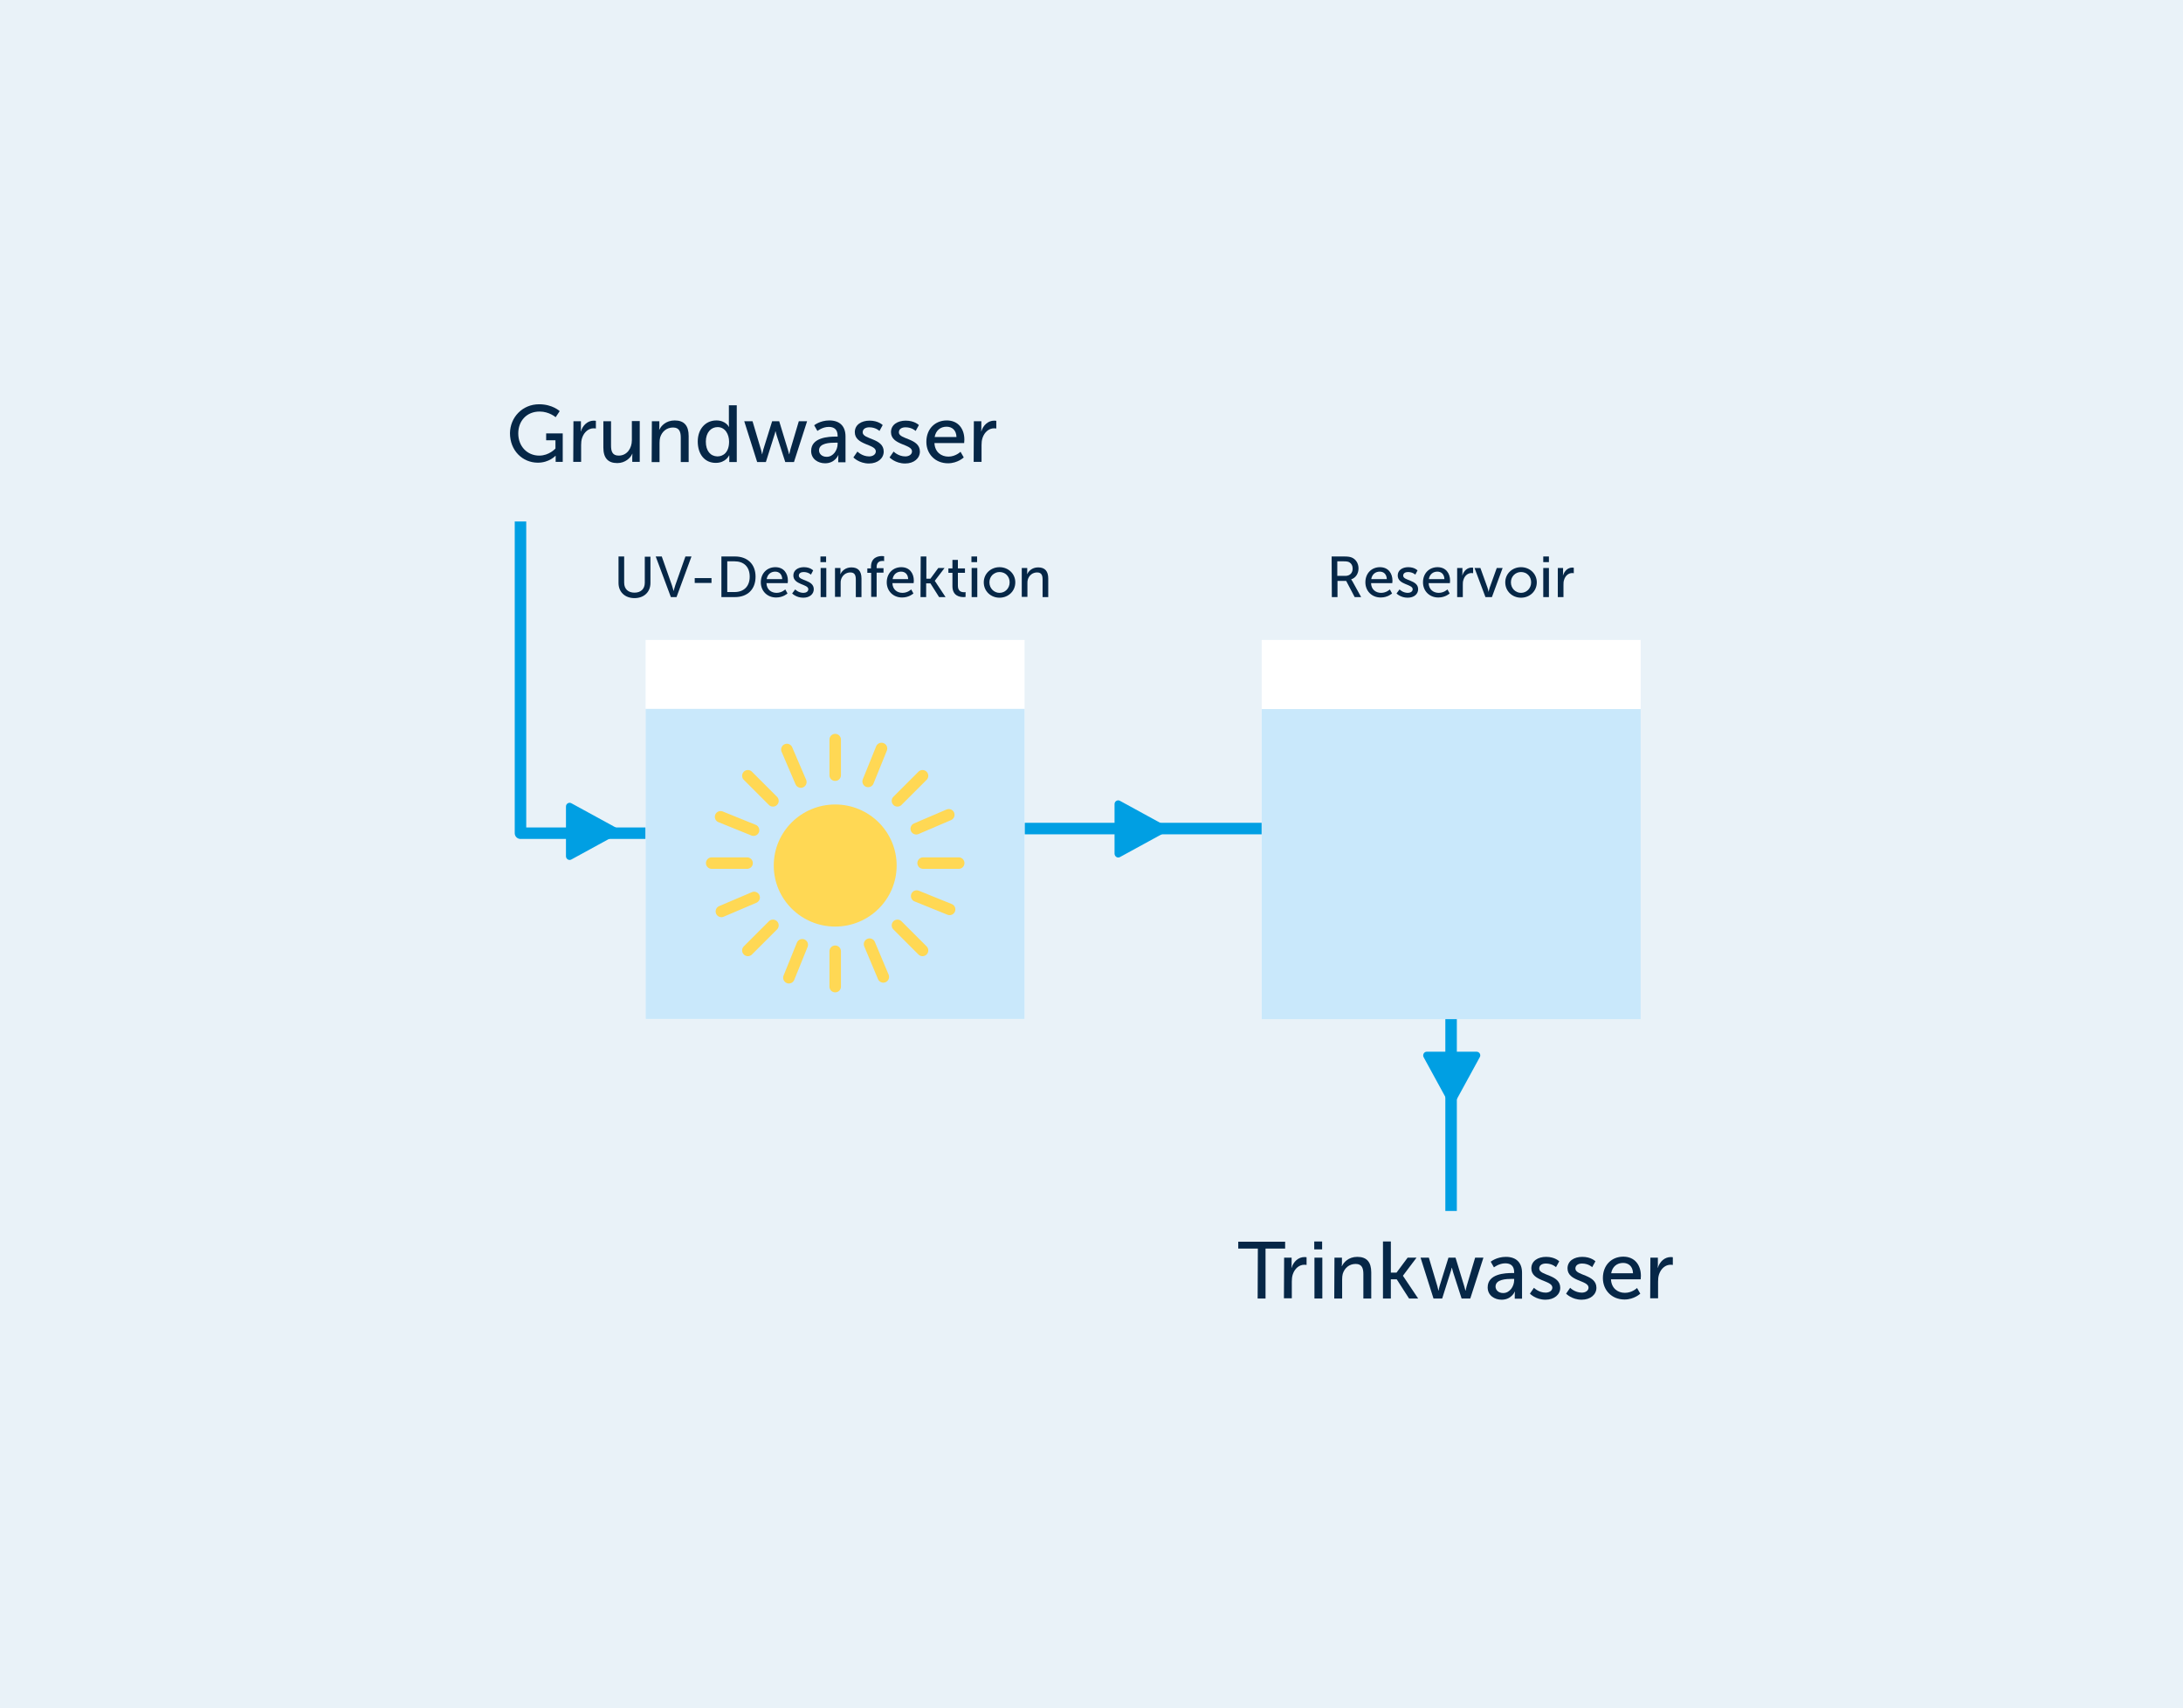 <?xml version="1.0" encoding="UTF-8"?>
<svg xmlns="http://www.w3.org/2000/svg" xmlns:xlink="http://www.w3.org/1999/xlink" version="1.1" id="Ebene_2_00000009577238309390256250000004349547718324963255_" x="0px" y="0px" viewBox="0 0 1080 845" style="enable-background:new 0 0 1080 845;" xml:space="preserve">
<style type="text/css">
	.st0{fill:#E9F2F8;}
	.st1{fill:none;stroke:#009FE3;stroke-width:5.694;stroke-linejoin:round;}
	.st2{fill:#009FE3;}
	.st3{fill:#062747;}
	.st4{fill:#FFFFFF;}
	.st5{fill:#C9E8FB;}
	.st6{fill:#FFD854;}
	.st7{fill:none;stroke:#FFD854;stroke-width:5.694;stroke-linecap:round;stroke-linejoin:round;}
</style>
<rect class="st0" width="1080" height="845"></rect>
<g id="Design">
	<polyline class="st1" points="257.5,258 257.5,412.2 384.7,412.2  "></polyline>
	<line class="st1" x1="441.8" y1="409.9" x2="708" y2="409.9"></line>
	<path class="st2" d="M554.1,424l22.5-12.3c1.3-0.7,1.3-2.5,0-3.2l-22.5-12.3c-1.2-0.7-2.7,0.2-2.7,1.6v24.6   C551.5,423.8,552.9,424.7,554.1,424L554.1,424z"></path>
	<path class="st2" d="M305.2,409.7l-22.5-12.3c-1.2-0.7-2.7,0.2-2.7,1.6v24.6c0,1.4,1.5,2.3,2.7,1.6l22.5-12.3"></path>
	<path class="st3" d="M266.7,200c6.7,0,10.2,3.4,10.2,3.4l-2,3c0,0-3.2-2.8-7.9-2.8c-6.6,0-10.6,4.8-10.6,10.8c0,6.5,4.5,11,10.4,11   c4.9,0,8-3.5,8-3.5v-4.1h-4.6v-3.4h8.2v14.1h-3.5v-1.8c0-0.6,0-1.2,0-1.2h-0.1c0,0-3.1,3.4-8.7,3.4c-7.6,0-13.8-6-13.8-14.6   C252.4,206.4,258.5,200,266.7,200L266.7,200z"></path>
	<path class="st3" d="M283.7,208.4h3.7v3.5c0,0.8-0.1,1.5-0.1,1.5h0.1c0.9-3,3.3-5.3,6.4-5.3c0.5,0,1,0.1,1,0.1v3.8   c0,0-0.5-0.1-1.1-0.1c-2.5,0-4.7,1.8-5.7,4.7c-0.4,1.2-0.5,2.4-0.5,3.6v8.3h-3.9L283.7,208.4L283.7,208.4z"></path>
	<path class="st3" d="M298.4,208.4h3.9v12c0,2.8,0.6,5,3.8,5c4.1,0,6.5-3.6,6.5-7.6v-9.5h3.9v20.2h-3.7V226c0-0.8,0.1-1.5,0.1-1.5   h-0.1c-0.8,2-3.5,4.6-7.4,4.6c-4.5,0-6.9-2.4-6.9-7.7V208.4L298.4,208.4z"></path>
	<path class="st3" d="M322.5,208.4h3.7v2.7c0,0.8-0.1,1.5-0.1,1.5h0.1c0.8-1.8,3.2-4.6,7.6-4.6c4.7,0,6.9,2.6,6.9,7.7v12.9h-3.9v-12   c0-2.8-0.6-5.1-3.8-5.1c-3.2,0-5.5,2-6.4,4.9c-0.2,0.8-0.3,1.7-0.3,2.7v9.5h-3.9L322.5,208.4L322.5,208.4z"></path>
	<path class="st3" d="M354.4,208c4.7,0,6.2,3.2,6.2,3.2h0.1c0,0-0.1-0.6-0.1-1.4v-9.3h3.9v28.1h-3.7v-1.9c0-0.8,0-1.4,0-1.4h-0.1   c0,0-1.6,3.7-6.6,3.7c-5.5,0-8.9-4.3-8.9-10.6C345.2,212.3,349,208,354.4,208L354.4,208z M354.9,225.8c3,0,5.8-2.1,5.8-7.3   c0-3.6-1.9-7.2-5.7-7.2c-3.2,0-5.8,2.6-5.8,7.2C349.2,223.1,351.5,225.7,354.9,225.8L354.9,225.8z"></path>
	<path class="st3" d="M368.2,208.4h4.1l4.2,14.1c0.3,1,0.5,2.2,0.5,2.2h0.1c0,0,0.2-1.1,0.5-2.2l4.4-14.1h3.5l4.3,14.1   c0.3,1,0.6,2.2,0.6,2.2h0.1c0,0,0.2-1.1,0.5-2.2l4.2-14.1h4.1l-6.5,20.2h-4.3l-4.2-13c-0.3-1-0.6-2.2-0.6-2.2h-0.1   c0,0-0.2,1.2-0.6,2.2l-4.1,13h-4.3L368.2,208.4L368.2,208.4z"></path>
	<path class="st3" d="M413.5,216h0.9v-0.4c0-3.3-1.9-4.4-4.4-4.4c-3.1,0-5.6,2-5.6,2l-1.6-2.8c0,0,2.9-2.4,7.5-2.4   c5.1,0,8,2.8,8,7.9v12.8h-3.6v-1.9c0-0.9,0.1-1.6,0.1-1.6h-0.1c0,0-1.6,4-6.5,4c-3.5,0-6.9-2.1-6.9-6.1   C401.3,216.3,410.1,216,413.5,216z M409,226c3.3,0,5.4-3.4,5.4-6.4v-0.6h-1c-2.9,0-8.2,0.2-8.2,3.8C405.2,224.4,406.5,226,409,226   L409,226z"></path>
	<path class="st3" d="M424.2,223.4c0,0,2.3,2.4,5.8,2.4c1.7,0,3.3-0.9,3.3-2.5c0-3.7-10.4-3-10.4-9.5c0-3.7,3.3-5.7,7.3-5.7   c4.4,0,6.5,2.2,6.5,2.2l-1.6,2.9c0,0-1.8-1.8-5-1.8c-1.7,0-3.3,0.7-3.3,2.5c0,3.6,10.4,2.8,10.4,9.5c0,3.3-2.9,5.9-7.3,5.9   c-4.9,0-7.7-3-7.7-3L424.2,223.4L424.2,223.4z"></path>
	<path class="st3" d="M442.1,223.4c0,0,2.3,2.4,5.8,2.4c1.7,0,3.3-0.9,3.3-2.5c0-3.7-10.4-3-10.4-9.5c0-3.7,3.3-5.7,7.3-5.7   c4.4,0,6.5,2.2,6.5,2.2l-1.6,2.9c0,0-1.8-1.8-5-1.8c-1.7,0-3.3,0.7-3.3,2.5c0,3.6,10.4,2.8,10.4,9.5c0,3.3-2.9,5.9-7.3,5.9   c-4.9,0-7.7-3-7.7-3L442.1,223.4L442.1,223.4z"></path>
	<path class="st3" d="M468.4,208c5.7,0,8.7,4.2,8.7,9.5c0,0.5-0.1,1.7-0.1,1.7h-14.7c0.2,4.4,3.3,6.7,6.9,6.7s6-2.4,6-2.4l1.6,2.8   c0,0-3,2.9-7.8,2.9c-6.3,0-10.7-4.6-10.7-10.6C458.3,212.1,462.7,208,468.4,208L468.4,208z M473.2,216.2c-0.1-3.5-2.3-5.1-4.9-5.1   c-3,0-5.3,1.8-5.9,5.1H473.2z"></path>
	<path class="st3" d="M481.8,208.4h3.7v3.5c0,0.8-0.1,1.5-0.1,1.5h0.1c0.9-3,3.3-5.3,6.4-5.3c0.5,0,1,0.1,1,0.1v3.8   c0,0-0.5-0.1-1.1-0.1c-2.5,0-4.7,1.8-5.7,4.7c-0.4,1.2-0.5,2.4-0.5,3.6v8.3h-3.9L481.8,208.4L481.8,208.4z"></path>
	<path class="st3" d="M306,275.3h2.8v13c0,3.1,2,4.9,5.1,4.9c3.1,0,5.1-1.8,5.1-4.9v-12.9h2.8v13c0,4.5-3.2,7.5-7.9,7.5   c-4.7,0-7.9-3-7.9-7.5V275.3z"></path>
	<path class="st3" d="M324.4,275.3h3l5,14.2c0.4,1.1,0.8,2.8,0.8,2.8h0.1c0,0,0.4-1.7,0.8-2.8l5-14.2h3l-7.4,20.1h-2.8L324.4,275.3z   "></path>
	<path class="st3" d="M343.7,286h8.3v2.4h-8.3V286z"></path>
	<path class="st3" d="M356.9,275.3h6.7c6.1,0,10.2,3.7,10.2,10c0,6.3-4,10.1-10.2,10.1h-6.7V275.3z M363.4,292.9   c4.5,0,7.5-2.7,7.5-7.6c0-5-3-7.6-7.5-7.6h-3.6v15.2H363.4L363.4,292.9z"></path>
	<path class="st3" d="M383.6,280.6c4.1,0,6.2,3,6.2,6.7c0,0.4-0.1,1.2-0.1,1.2h-10.5c0.1,3.2,2.4,4.8,5,4.8c2.6,0,4.3-1.7,4.3-1.7   l1.1,2c0,0-2.1,2-5.6,2c-4.5,0-7.6-3.3-7.6-7.5C376.4,283.6,379.5,280.6,383.6,280.6z M387,286.5c-0.1-2.5-1.6-3.7-3.5-3.7   c-2.1,0-3.8,1.3-4.2,3.7H387z"></path>
	<path class="st3" d="M393.4,291.6c0,0,1.6,1.7,4.1,1.7c1.2,0,2.4-0.6,2.4-1.8c0-2.6-7.4-2.1-7.4-6.8c0-2.6,2.3-4.1,5.2-4.1   c3.2,0,4.6,1.6,4.6,1.6l-1.1,2.1c0,0-1.3-1.3-3.6-1.3c-1.2,0-2.4,0.5-2.4,1.8c0,2.6,7.4,2,7.4,6.7c0,2.4-2,4.2-5.2,4.2   c-3.5,0-5.5-2.1-5.5-2.1L393.4,291.6L393.4,291.6z"></path>
	<path class="st3" d="M405.9,275.3h2.8v2.8h-2.8V275.3z M406,281h2.8v14.4H406V281z"></path>
	<path class="st3" d="M413.1,281h2.7v1.9c0,0.6-0.1,1.1-0.1,1.1h0.1c0.6-1.3,2.3-3.3,5.4-3.3c3.4,0,5,1.9,5,5.5v9.2h-2.8v-8.6   c0-2-0.4-3.6-2.7-3.6s-4,1.5-4.6,3.5c-0.2,0.6-0.2,1.2-0.2,1.9v6.7h-2.8L413.1,281L413.1,281z"></path>
	<path class="st3" d="M430.9,283.4h-1.8v-2.2h1.8v-0.7c0-4.8,3.6-5.4,5.4-5.4c0.6,0,1.1,0.1,1.1,0.1v2.4c0,0-0.3-0.1-0.7-0.1   c-1.1,0-3,0.3-3,3v0.6h3.4v2.2h-3.4v12h-2.7V283.4z"></path>
	<path class="st3" d="M445.9,280.6c4.1,0,6.2,3,6.2,6.7c0,0.4-0.1,1.2-0.1,1.2h-10.5c0.1,3.2,2.4,4.8,5,4.8c2.6,0,4.3-1.7,4.3-1.7   l1.1,2c0,0-2.1,2-5.6,2c-4.5,0-7.6-3.3-7.6-7.5C438.7,283.6,441.8,280.6,445.9,280.6z M449.3,286.5c-0.1-2.5-1.6-3.7-3.5-3.7   c-2.1,0-3.8,1.3-4.2,3.7H449.3z"></path>
	<path class="st3" d="M455.5,275.3h2.8v11h2l3.9-5.3h3.1l-4.8,6.3v0.1l5.3,8h-3.2l-4.3-6.8h-2.1v6.8h-2.8L455.5,275.3L455.5,275.3z"></path>
	<path class="st3" d="M471.1,283.4h-1.9v-2.2h2V277h2.7v4.2h3.5v2.2h-3.5v6.4c0,2.9,2,3.2,3.1,3.2c0.4,0,0.7-0.1,0.7-0.1v2.4   c0,0-0.4,0.1-1,0.1c-1.9,0-5.5-0.6-5.5-5.4V283.4z"></path>
	<path class="st3" d="M480.6,275.3h2.8v2.8h-2.8V275.3z M480.7,281h2.8v14.4h-2.8V281z"></path>
	<path class="st3" d="M494.5,280.6c4.3,0,7.8,3.2,7.8,7.5c0,4.4-3.5,7.6-7.8,7.6s-7.8-3.2-7.8-7.6   C486.7,283.8,490.2,280.6,494.5,280.6z M494.5,293.3c2.7,0,5-2.2,5-5.2s-2.2-5.1-5-5.1c-2.7,0-5,2.1-5,5.1S491.8,293.3,494.5,293.3   z"></path>
	<path class="st3" d="M505.5,281h2.7v1.9c0,0.6-0.1,1.1-0.1,1.1h0.1c0.6-1.3,2.3-3.3,5.4-3.3c3.4,0,5,1.9,5,5.5v9.2h-2.8v-8.6   c0-2-0.4-3.6-2.7-3.6c-2.3,0-4,1.5-4.6,3.5c-0.2,0.6-0.2,1.2-0.2,1.9v6.7h-2.8L505.5,281L505.5,281z"></path>
	<line class="st1" x1="717.9" y1="409.9" x2="717.9" y2="599.1"></line>
	<path class="st3" d="M622.3,617.7h-9.7v-3.4h23.2v3.4h-9.7v24.7h-3.9L622.3,617.7L622.3,617.7z"></path>
	<path class="st3" d="M635.3,622.2h3.7v3.5c0,0.8-0.1,1.5-0.1,1.5h0.1c0.9-3,3.3-5.3,6.4-5.3c0.5,0,1,0.1,1,0.1v3.8   c0,0-0.5-0.1-1.1-0.1c-2.5,0-4.7,1.8-5.7,4.7c-0.4,1.2-0.5,2.4-0.5,3.6v8.3h-3.9L635.3,622.2L635.3,622.2z"></path>
	<path class="st3" d="M650.2,614.2h3.9v3.9h-3.9V614.2z M650.3,622.2h3.9v20.2h-3.9V622.2L650.3,622.2z"></path>
	<path class="st3" d="M660.2,622.2h3.7v2.7c0,0.8-0.1,1.5-0.1,1.5h0.1c0.8-1.8,3.2-4.6,7.6-4.6c4.7,0,6.9,2.6,6.9,7.7v12.9h-3.9v-12   c0-2.8-0.6-5.1-3.8-5.1s-5.5,2-6.4,4.9c-0.2,0.8-0.3,1.7-0.3,2.7v9.5h-3.9L660.2,622.2L660.2,622.2z"></path>
	<path class="st3" d="M684.2,614.2h3.9v15.4h2.8l5.5-7.4h4.4l-6.7,8.9v0.1l7.5,11.2h-4.5l-6.1-9.5h-2.9v9.5h-3.9L684.2,614.2   L684.2,614.2z"></path>
	<path class="st3" d="M702.8,622.2h4.1l4.2,14.1c0.3,1,0.5,2.2,0.5,2.2h0.1c0,0,0.2-1.1,0.5-2.2l4.4-14.1h3.5l4.3,14.1   c0.3,1,0.6,2.2,0.6,2.2h0.1c0,0,0.2-1.1,0.5-2.2l4.2-14.1h4.1l-6.5,20.2h-4.3l-4.2-13c-0.3-1-0.6-2.2-0.6-2.2h-0.1   c0,0-0.2,1.2-0.6,2.2l-4.1,13h-4.3L702.8,622.2L702.8,622.2z"></path>
	<path class="st3" d="M748.2,629.8h0.9v-0.4c0-3.3-1.9-4.4-4.4-4.4c-3.1,0-5.6,2-5.6,2l-1.6-2.8c0,0,2.9-2.4,7.5-2.4   c5.1,0,8,2.8,8,7.9v12.8h-3.6v-1.9c0-0.9,0.1-1.6,0.1-1.6h-0.1c0,0-1.6,4-6.5,4c-3.5,0-6.9-2.1-6.9-6.1   C736,630.1,744.8,629.8,748.2,629.8L748.2,629.8z M743.7,639.7c3.3,0,5.4-3.4,5.4-6.4v-0.6h-1c-2.9,0-8.2,0.2-8.2,3.8   C739.9,638.1,741.2,639.7,743.7,639.7z"></path>
	<path class="st3" d="M758.9,637.1c0,0,2.3,2.4,5.8,2.4c1.7,0,3.3-0.9,3.3-2.5c0-3.7-10.4-3-10.4-9.5c0-3.7,3.3-5.7,7.3-5.7   c4.4,0,6.5,2.2,6.5,2.2l-1.6,2.9c0,0-1.8-1.8-5-1.8c-1.7,0-3.3,0.7-3.3,2.5c0,3.6,10.4,2.8,10.4,9.5c0,3.3-2.9,5.9-7.3,5.9   c-4.9,0-7.7-3-7.7-3L758.9,637.1L758.9,637.1z"></path>
	<path class="st3" d="M776.8,637.1c0,0,2.3,2.4,5.8,2.4c1.7,0,3.3-0.9,3.3-2.5c0-3.7-10.4-3-10.4-9.5c0-3.7,3.3-5.7,7.3-5.7   c4.4,0,6.5,2.2,6.5,2.2l-1.6,2.9c0,0-1.8-1.8-5-1.8c-1.7,0-3.3,0.7-3.3,2.5c0,3.6,10.4,2.8,10.4,9.5c0,3.3-2.9,5.9-7.3,5.9   c-4.9,0-7.7-3-7.7-3L776.8,637.1L776.8,637.1z"></path>
	<path class="st3" d="M803.1,621.7c5.7,0,8.7,4.2,8.7,9.5c0,0.5-0.1,1.7-0.1,1.7H797c0.2,4.4,3.3,6.7,6.9,6.7s6-2.4,6-2.4l1.6,2.8   c0,0-3,2.9-7.8,2.9c-6.3,0-10.7-4.6-10.7-10.6C793,625.9,797.3,621.7,803.1,621.7L803.1,621.7z M807.9,629.9   c-0.1-3.5-2.3-5.1-4.9-5.1c-3,0-5.3,1.8-5.9,5.1H807.9L807.9,629.9z"></path>
	<path class="st3" d="M816.5,622.2h3.7v3.5c0,0.8-0.1,1.5-0.1,1.5h0.1c0.9-3,3.3-5.3,6.4-5.3c0.5,0,1,0.1,1,0.1v3.8   c0,0-0.5-0.1-1.1-0.1c-2.5,0-4.7,1.8-5.7,4.7c-0.4,1.2-0.5,2.4-0.5,3.6v8.3h-3.9L816.5,622.2L816.5,622.2z"></path>
	<path class="st2" d="M704.3,523l12.3,22.5c0.7,1.3,2.5,1.3,3.2,0l12.3-22.5c0.7-1.2-0.2-2.7-1.6-2.7h-24.6   C704.5,520.3,703.7,521.8,704.3,523z"></path>
	<path class="st3" d="M658.8,275.3h6.1c2.1,0,3,0.2,3.8,0.5c2,0.8,3.4,2.8,3.4,5.4s-1.4,4.7-3.6,5.4v0.1c0,0,0.2,0.3,0.6,0.9   l4.3,7.8h-3.2l-4.2-8h-4.3v8h-2.8L658.8,275.3L658.8,275.3z M665.6,284.9c2.2,0,3.6-1.4,3.6-3.6c0-1.5-0.6-2.5-1.6-3.1   c-0.5-0.3-1.2-0.5-2.8-0.5h-3.2v7.2H665.6L665.6,284.9z"></path>
	<path class="st3" d="M682.7,280.6c4.1,0,6.2,3,6.2,6.7c0,0.4-0.1,1.2-0.1,1.2h-10.5c0.1,3.2,2.4,4.8,5,4.8c2.6,0,4.3-1.7,4.3-1.7   l1.1,2c0,0-2.1,2-5.6,2c-4.5,0-7.6-3.3-7.6-7.5C675.5,283.6,678.6,280.6,682.7,280.6z M686.1,286.5c-0.1-2.5-1.6-3.7-3.5-3.7   c-2.1,0-3.8,1.3-4.2,3.7H686.1z"></path>
	<path class="st3" d="M692.4,291.6c0,0,1.6,1.7,4.1,1.7c1.2,0,2.4-0.6,2.4-1.8c0-2.6-7.4-2.1-7.4-6.8c0-2.6,2.3-4.1,5.2-4.1   c3.2,0,4.6,1.6,4.6,1.6l-1.1,2.1c0,0-1.3-1.3-3.6-1.3c-1.2,0-2.4,0.5-2.4,1.8c0,2.6,7.4,2,7.4,6.7c0,2.4-2,4.2-5.2,4.2   c-3.5,0-5.5-2.1-5.5-2.1L692.4,291.6L692.4,291.6z"></path>
	<path class="st3" d="M711.2,280.6c4.1,0,6.2,3,6.2,6.7c0,0.4-0.1,1.2-0.1,1.2h-10.5c0.1,3.2,2.4,4.8,5,4.8c2.6,0,4.3-1.7,4.3-1.7   l1.1,2c0,0-2.1,2-5.6,2c-4.5,0-7.6-3.3-7.6-7.5C704,283.6,707.1,280.6,711.2,280.6z M714.6,286.5c-0.1-2.5-1.6-3.7-3.5-3.7   c-2.1,0-3.8,1.3-4.2,3.7H714.6z"></path>
	<path class="st3" d="M720.8,281h2.7v2.5c0,0.6-0.1,1.1-0.1,1.1h0.1c0.7-2.1,2.3-3.8,4.6-3.8c0.4,0,0.7,0.1,0.7,0.1v2.7   c0,0-0.4-0.1-0.8-0.1c-1.8,0-3.4,1.3-4,3.4c-0.3,0.8-0.3,1.7-0.3,2.6v5.9h-2.8V281z"></path>
	<path class="st3" d="M729.5,281h2.9l3.5,9.7c0.3,0.8,0.5,2,0.5,2h0.1c0,0,0.2-1.2,0.5-2l3.5-9.7h2.9l-5.3,14.4h-3.2L729.5,281   L729.5,281z"></path>
	<path class="st3" d="M752.5,280.6c4.3,0,7.8,3.2,7.8,7.5c0,4.4-3.5,7.6-7.8,7.6s-7.8-3.2-7.8-7.6   C744.7,283.8,748.2,280.6,752.5,280.6z M752.5,293.3c2.7,0,5-2.2,5-5.2s-2.2-5.1-5-5.1c-2.7,0-5,2.1-5,5.1S749.8,293.3,752.5,293.3   z"></path>
	<path class="st3" d="M763.5,275.3h2.8v2.8h-2.8V275.3z M763.5,281h2.8v14.4h-2.8V281z"></path>
	<path class="st3" d="M770.6,281h2.7v2.5c0,0.6-0.1,1.1-0.1,1.1h0.1c0.7-2.1,2.3-3.8,4.6-3.8c0.4,0,0.7,0.1,0.7,0.1v2.7   c0,0-0.4-0.1-0.8-0.1c-1.8,0-3.4,1.3-4,3.4c-0.3,0.8-0.3,1.7-0.3,2.6v5.9h-2.8V281z"></path>
	<rect x="624.2" y="316.6" class="st4" width="187.5" height="187.5"></rect>
	<rect x="624.2" y="350.8" class="st5" width="187.5" height="153.4"></rect>
	<rect x="319.4" y="316.6" class="st4" width="187.5" height="187.5"></rect>
	<rect x="319.4" y="350.7" class="st5" width="187.5" height="153.4"></rect>
	<ellipse class="st6" cx="413.2" cy="428.2" rx="30.4" ry="30.2"></ellipse>
	<line class="st7" x1="413.2" y1="470.6" x2="413.2" y2="488.1"></line>
	<line class="st7" x1="413.2" y1="365.9" x2="413.2" y2="383.5"></line>
	<line class="st7" x1="369.6" y1="427" x2="352.1" y2="427"></line>
	<line class="st7" x1="474.3" y1="427" x2="456.7" y2="427"></line>
	<line class="st7" x1="444" y1="457.8" x2="456.4" y2="470.2"></line>
	<line class="st7" x1="370" y1="383.8" x2="382.4" y2="396.2"></line>
	<line class="st7" x1="382.4" y1="457.8" x2="370" y2="470.2"></line>
	<line class="st7" x1="456.4" y1="383.8" x2="444" y2="396.2"></line>
	<line class="st7" x1="430.2" y1="467.1" x2="437" y2="483.3"></line>
	<line class="st7" x1="389.3" y1="370.8" x2="396.2" y2="386.9"></line>
	<line class="st7" x1="373.1" y1="444" x2="356.9" y2="450.9"></line>
	<line class="st7" x1="469.4" y1="403.1" x2="453.3" y2="410"></line>
	<line class="st7" x1="453.5" y1="443.3" x2="469.8" y2="449.9"></line>
	<line class="st7" x1="356.5" y1="404.1" x2="372.8" y2="410.7"></line>
	<line class="st7" x1="396.9" y1="467.4" x2="390.3" y2="483.7"></line>
	<line class="st7" x1="436.1" y1="370.3" x2="429.5" y2="386.6"></line>
</g>
</svg>
